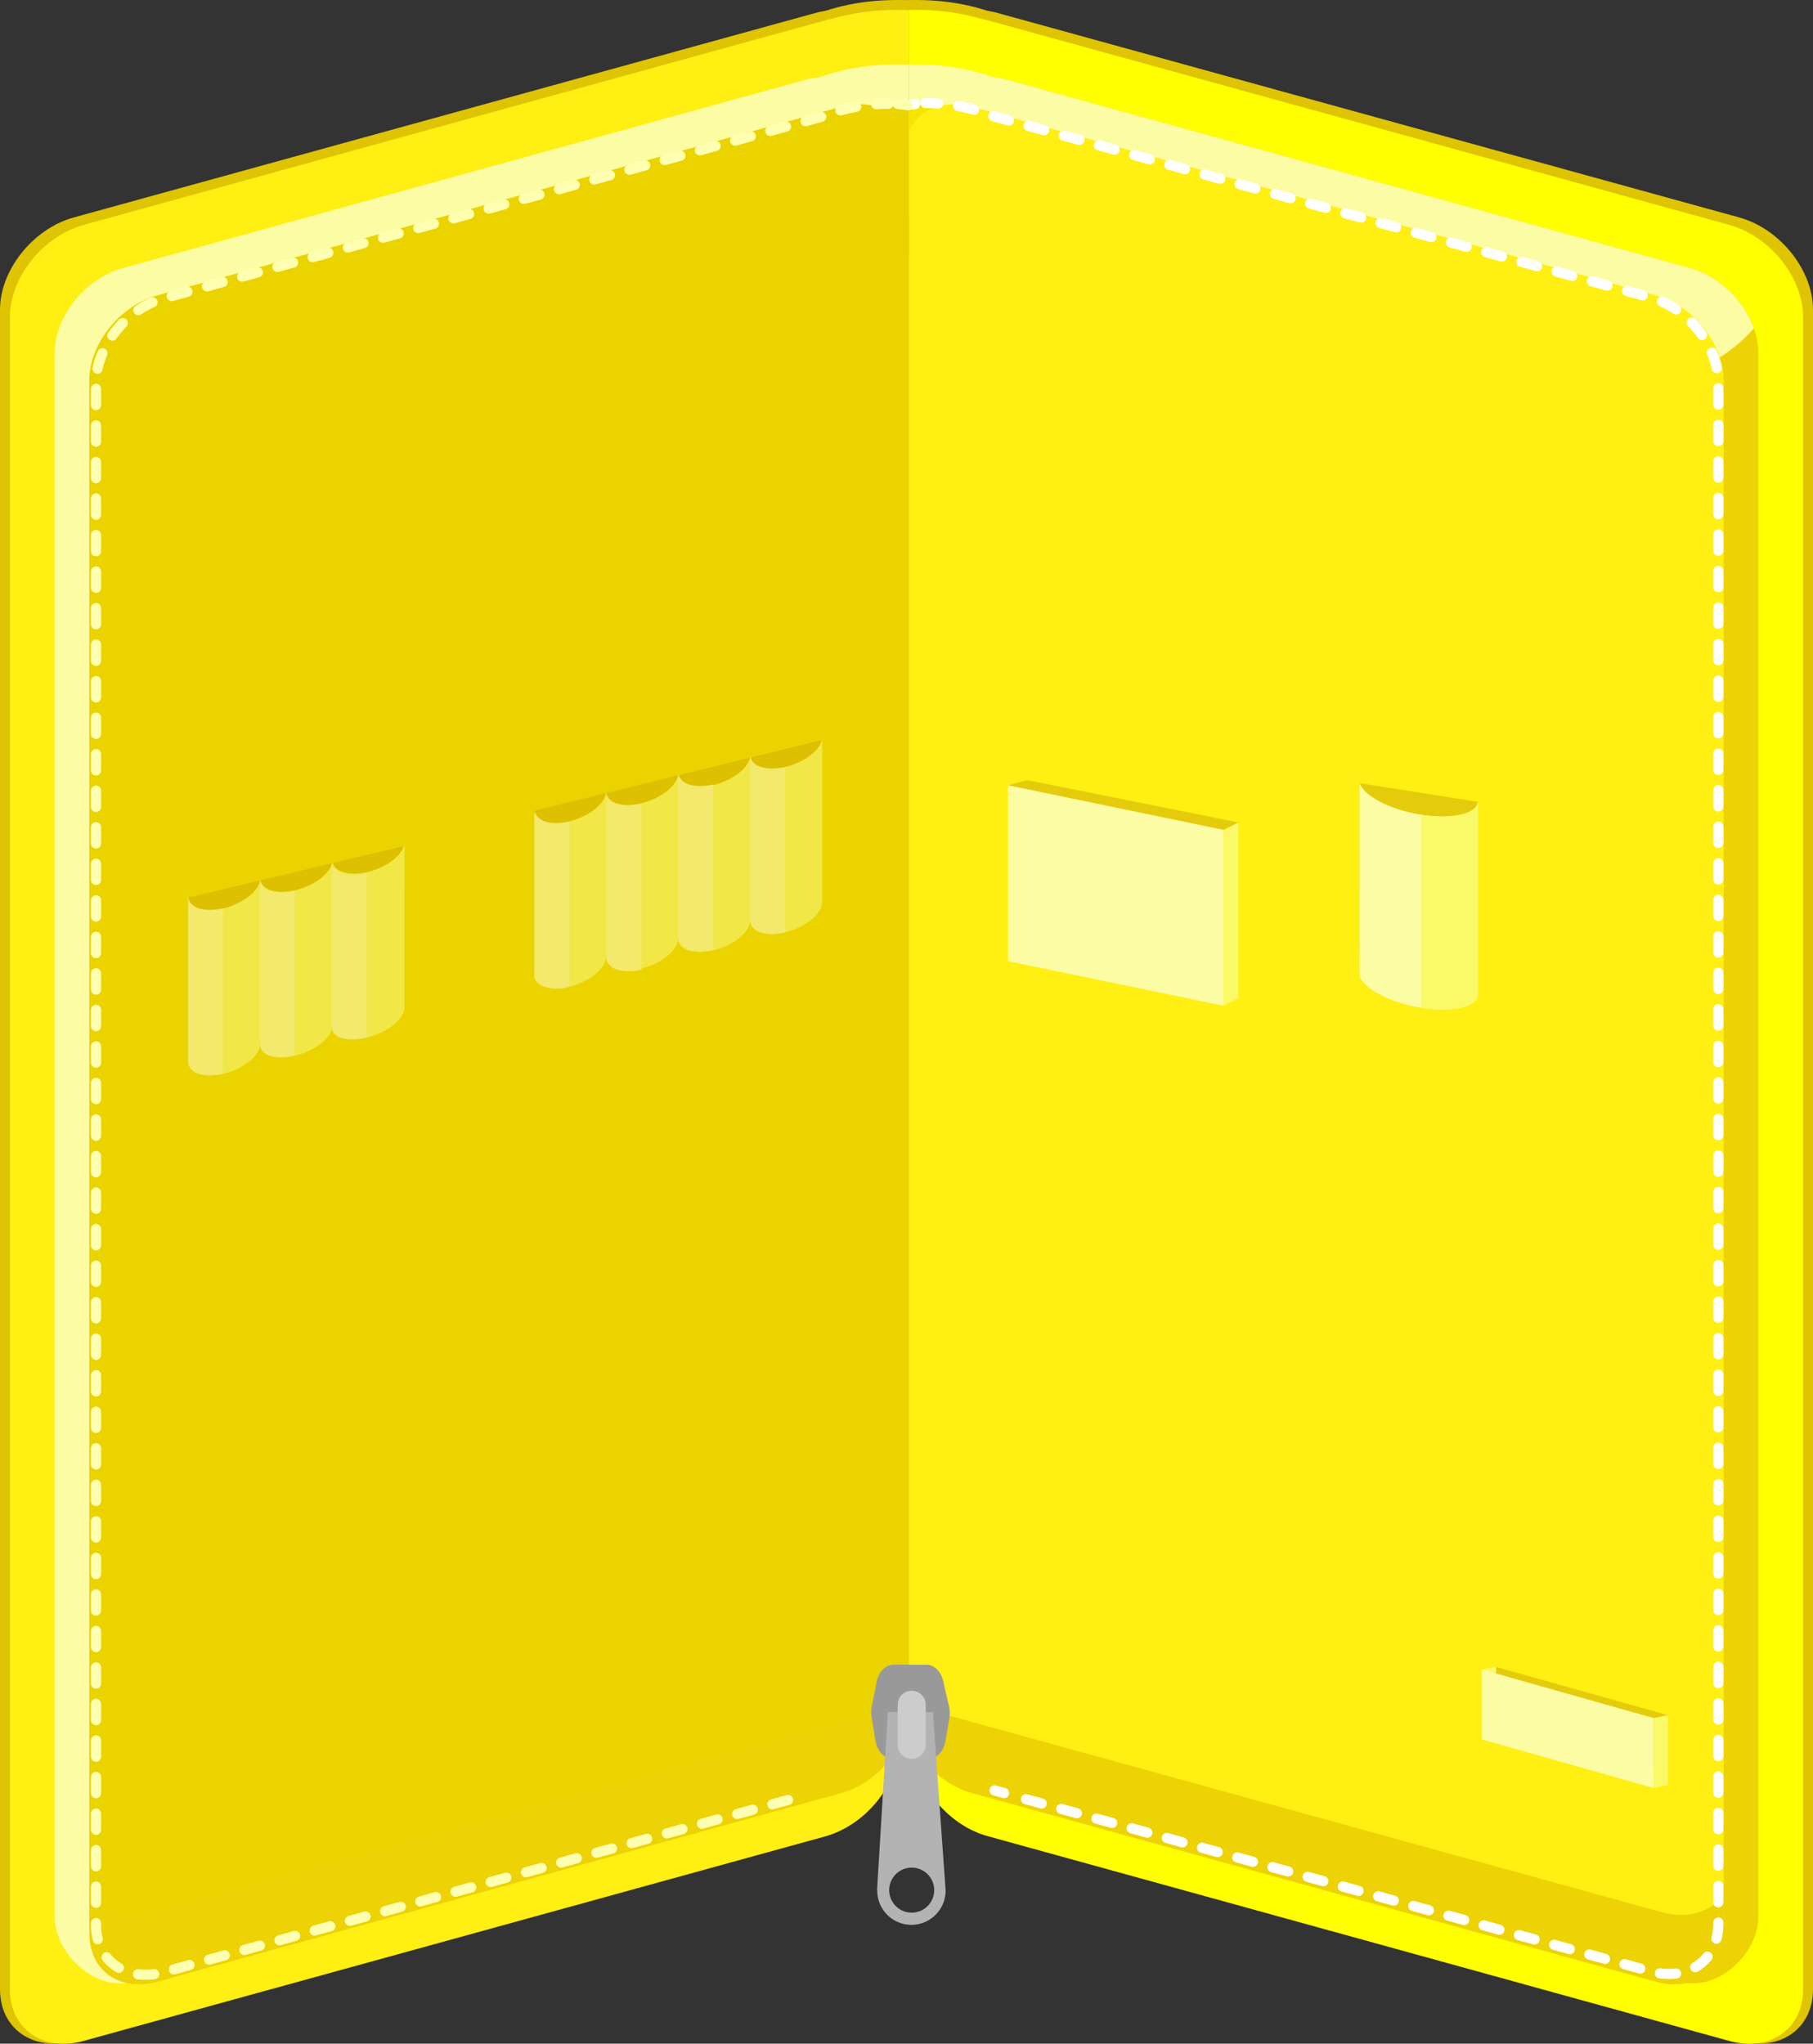 <svg xmlns="http://www.w3.org/2000/svg" width="670.15" height="755.26" viewBox="0 0 670.15 755.26">
  <rect x="0" y="0" width="670.15" height="755.26" fill="#333333" stroke="none"/>
  <defs>
    <style>
      .cls-1 {
        fill: #dec403;
      }

      .cls-1, .cls-10, .cls-11, .cls-12, .cls-13, .cls-14, .cls-15, .cls-16, .cls-17, .cls-18, .cls-19, .cls-2, .cls-20, .cls-3, .cls-4, .cls-5, .cls-6, .cls-8, .cls-9 {
        fill-rule: evenodd;
      }

      .cls-2 {
        fill: #ff0;
      }

      .cls-3 {
        fill: #edd205;
      }

      .cls-4 {
        fill: #fcfca4;
      }

      .cls-5 {
        fill: #f5e500;
      }

      .cls-6 {
        fill: #ffef12;
      }

      .cls-10, .cls-14, .cls-15, .cls-7, .cls-9 {
        fill: none;
        stroke-linecap: round;
        stroke-miterlimit: 22.93;
        stroke-width: 3.75px;
      }

      .cls-10, .cls-7, .cls-9 {
        stroke: #fff;
      }

      .cls-8 {
        fill: #b38900;
      }

      .cls-13, .cls-8 {
        opacity: 0.35;
      }

      .cls-14, .cls-9 {
        stroke-dasharray: 6 7.5;
      }

      .cls-11 {
        fill: #ebd300;
      }

      .cls-12 {
        fill: #999;
      }

      .cls-13 {
        fill: #c29d00;
      }

      .cls-14, .cls-15 {
        stroke: #ffffb2;
      }

      .cls-16 {
        fill: #f1e847;
      }

      .cls-17 {
        fill: #f2e96d;
      }

      .cls-18 {
        fill: #fafa69;
      }

      .cls-19 {
        fill: #b3b3b3;
      }

      .cls-20 {
        fill: #ccc;
      }
    </style>
  </defs>
  <title>пенал жёлтый Asset 2</title>
  <g id="Layer_2" data-name="Layer 2">
    <g id="Layer_1-2" data-name="Layer 1">
      <path class="cls-1" d="M334.16.12c1.51-.12,3-.12,4.58-.12C367.05,0,390,12.71,390,28.38s-23,28.38-51.27,28.38c-1.55,0-3.07,0-4.58-.12Z"/>
      <path class="cls-1" d="M642.88,754.17,368.76,675.83c-15.06-4.15-27.27-19.42-27.27-34.07V23.8c0-14.65,12.21-23.18,27.27-19L642.88,80.36c15.06,4.16,27.27,19.43,27.27,34.08V735.15C670.15,749.8,657.94,758.33,642.88,754.17Z"/>
      <path class="cls-2" d="M334.16,3.78c1.51-.12,3-.12,4.58-.12h.46A86,86,0,0,1,362.89,7c.73.15,1.46.31,2.21.51L639.21,83.11c15.06,4.16,27.27,19.43,27.27,34.08v618c0,14.65-12.21,23.22-27.27,19.07L365.09,678.58c-15.06-4.15-27.27-19.42-27.27-34.07V60.42c-1.23,0-2.45,0-3.66-.11Z"/>
      <path class="cls-3" d="M621.15,732.35l-249-76.09C358.23,652.43,347,638.35,347,624.82V47c0-13.53,11.25-21.4,25.14-17.58L624.79,99.09c13.89,3.83,25.14,17.91,25.14,31.44V708.36C650,721.9,635,736.18,621.15,732.35Z"/>
      <path class="cls-4" d="M628,136.41c8.79-4.28,15.41-9.39,20.27-15.07-3.61-10.22-12.76-19.29-23.49-22.26L372.13,29.41C358.23,25.58,347,33.45,347,47V529.23C436.05,384.59,580,159.81,628,136.41Z"/>
      <path class="cls-4" d="M334.16,23.92c1.51-.07,3-.12,4.58-.12C367.05,23.8,390,36.51,390,52.18s-23,28.38-51.27,28.38c-1.55,0-3.07,0-4.58-.12Z"/>
      <path class="cls-5" d="M334.16,38.57c1.51-.07,3-.12,4.58-.12,28.32,0,51.27,12.71,51.27,28.38s-23,28.38-51.27,28.38c-1.55,0-3.07,0-4.58-.12Z"/>
      <path class="cls-6" d="M612,727.77,359.32,658.09c-13.91-3.83-25.16-17.91-25.16-31.44V57.05c0-13.53,11.25-21.4,25.14-17.58L612,109.16c13.89,3.83,25.14,17.91,25.14,31.44v569.6C637.14,723.73,625.88,731.6,612,727.77Z"/>
      <path class="cls-3" d="M346.72,632.91l267.46,73.75c9.78,2.7,18.31-.09,22.94-6.48v14.6c0,13.53-11.25,21.4-25.14,17.58L359.31,662.68c-13.9-3.84-25.15-17.92-25.15-31.45v-4.86a35.37,35.37,0,0,0,12.56,6.53Z"/>
      <line class="cls-7" x1="367.63" y1="661.67" x2="371.16" y2="662.64"/>
      <polygon class="cls-8" points="502.51 350.44 544.68 332.26 546.31 296.34 502.59 289.44 502.51 350.44"/>
      <polygon class="cls-8" points="553.04 641.75 611.25 653.52 616.5 633.86 552.72 615.97 553.04 641.75"/>
      <path class="cls-9" d="M379.25,664.92,610,728.53c13.89,3.83,25.14-4,25.14-17.58V141.36c0-13.53-11.25-27.61-25.14-31.44L366.89,42.87a67.3,67.3,0,0,0-24.8-4.8"/>
      <path class="cls-10" d="M338.25,38.45q-1.83.16-3.66.44"/>
      <path class="cls-1" d="M336,.12C334.48,0,333,0,331.41,0c-28.32,0-51.27,12.71-51.27,28.38s23,28.38,51.27,28.38c1.55,0,3.07,0,4.58-.12Z"/>
      <path class="cls-1" d="M27.27,754.17,301.4,675.83c15.05-4.15,27.26-19.42,27.26-34.07V23.8c0-14.65-12.21-23.18-27.27-19L27.27,80.36C12.21,84.52,0,99.79,0,114.44V735.15C0,749.8,12.21,758.33,27.27,754.17Z"/>
      <path class="cls-6" d="M336,3.78c-1.51-.12-3-.12-4.58-.12H331A86,86,0,0,0,307.26,7c-.73.15-1.46.31-2.21.51L30.94,83.11C15.87,87.27,3.66,102.54,3.66,117.18v618c0,14.65,12.21,23.22,27.27,19.07l274.13-75.59c15.05-4.19,27.26-19.46,27.26-34.11V60.42c1.23,0,2.45,0,3.66-.11Z"/>
      <path class="cls-4" d="M336,23.92c-1.51-.07-3-.12-4.58-.12-28.32,0-51.27,12.71-51.27,28.38s23,28.38,51.27,28.38c1.55,0,3.07,0,4.58-.12Z"/>
      <path class="cls-11" d="M336,38.57c-1.51-.07-3-.12-4.58-.12-28.32,0-51.27,12.71-51.27,28.38s23,28.38,51.27,28.38c1.55,0,3.07,0,4.58-.12Z"/>
      <path class="cls-4" d="M49,732.35l249-76.09c13.89-3.83,25.14-17.91,25.14-31.44V47c0-13.53-11.25-21.4-25.14-17.58L45.34,99.09C31.45,102.91,20.2,117,20.2,130.52V708.36C20.2,721.9,35.11,736.18,49,732.35Z"/>
      <path class="cls-11" d="M58.15,727.77l252.68-69.68c13.89-3.83,25.14-17.91,25.14-31.44V57.05c0-13.53-11.25-21.4-25.14-17.58L58.15,109.16C44.26,113,33,127.06,33,140.59v569.6C33,723.73,44.26,731.6,58.15,727.77Z"/>
      <path class="cls-3" d="M323.43,632.91,56,706.66c-9.78,2.7-18.31-.09-22.94-6.48v14.6c0,13.53,11.25,21.4,25.14,17.58l252.68-69.68c13.89-3.83,25.14-17.91,25.14-31.44v-4.86a35.33,35.33,0,0,1-12.55,6.53Z"/>
      <path class="cls-12" d="M343.15,650H330c-3.08,0-5.74-2.76-6.38-6.62l-1.47-8.86a10.67,10.67,0,0,1,.06-3.81l1.84-9.21c.74-3.7,3.34-6.29,6.32-6.29h12c2.88,0,5.42,2.43,6.25,6l2.18,9.38a10.58,10.58,0,0,1,.27,2.38,10.71,10.71,0,0,1-.14,1.74l-1.43,8.69c-.64,3.86-3.3,6.63-6.38,6.63h0Z"/>
      <polygon class="cls-13" points="69.61 392.89 149.5 372.29 149.29 312.65 69.6 331.71 69.61 392.89"/>
      <path class="cls-14" d="M291.29,665.21,60.63,728.82c-13.89,3.83-25.14-4-25.14-17.58V141.65c0-13.53,11.25-27.61,25.14-31.44l243-67.05a67.3,67.3,0,0,1,24.8-4.8"/>
      <polygon class="cls-13" points="197.13 360.87 277.03 340.26 303.95 273.42 197.13 299.69 197.13 360.87"/>
      <path class="cls-15" d="M331.9,38.45q1.83.16,3.66.44"/>
      <path class="cls-16" d="M136.2,322.18c-7.32,1.83-13.32-.06-13.32-4.28,0,4.21-6,9.15-13.32,11s-13.32-.06-13.32-4.28c0,4.21-6,9.15-13.32,11s-13.34-.08-13.34-4.28v61.11c0,4.21,6,6.12,13.32,4.28s13.32-6.77,13.32-11c0,4.21,6,6.12,13.32,4.28s13.32-6.77,13.32-11c0,4.21,6,6.12,13.32,4.28s13.32-6.77,13.32-11V311.21C149.52,315.41,143.56,320.33,136.2,322.18Z"/>
      <path class="cls-16" d="M290.63,283.34c-7.32,1.83-13.32-.06-13.32-4.28,0,4.21-6,9.16-13.32,11s-13.32-.06-13.32-4.28c0,4.21-6,9.16-13.32,11S224,296.7,224,292.49c0,4.21-6,9.15-13.32,11s-13.32-.06-13.32-4.28v61.11c0,4.21,6,6.12,13.32,4.28s13.32-6.77,13.32-11c0,4.21,6,6.13,13.32,4.28s13.32-6.77,13.32-11c0,4.21,6,6.12,13.32,4.28s13.32-6.77,13.32-11c0,4.21,6,6.12,13.32,4.28s13.32-6.77,13.32-11V272.37C303.95,276.58,298,281.49,290.63,283.34Z"/>
      <path class="cls-17" d="M82.4,335.69c-7.12,1.64-12.82-.27-12.82-4.39v61.11c0,4.11,5.69,6,12.82,4.39Z"/>
      <path class="cls-17" d="M108.95,329.28c-7.12,1.64-12.82-.27-12.82-4.39V386c0,4.11,5.69,5.76,12.82,4.12Z"/>
      <path class="cls-17" d="M135.49,322.87c-7.12,1.64-12.82-.27-12.82-4.39V379.6c0,4.11,5.69,5.48,12.82,3.84Z"/>
      <path class="cls-17" d="M210.57,303.65c-7.12,1.64-12.82-.27-12.82-4.39v61.11c0,4.11,5.69,6,12.82,4.39Z"/>
      <path class="cls-17" d="M237.12,297.24c-7.12,1.64-12.82-.27-12.82-4.39V354c0,4.11,5.69,6,12.82,4.39Z"/>
      <path class="cls-17" d="M263.67,289.91c-7.12,1.64-12.82-.27-12.82-4.39v61.11c0,4.11,5.69,6,12.82,4.39Z"/>
      <path class="cls-17" d="M290.21,283.5c-7.12,1.64-12.82-.27-12.82-4.39v61.11c0,4.11,5.69,6,12.82,4.39Z"/>
      <polygon class="cls-8" points="376.15 352.13 421.83 331.13 457.75 303.95 379.75 288.31 372.61 290.21 376.15 352.13"/>
      <polygon class="cls-4" points="452.26 371.69 372.61 355.22 372.61 290.21 452.26 306.69 452.26 371.69"/>
      <polygon class="cls-18" points="452.26 371.69 457.75 368.95 457.75 303.95 452.26 306.69 452.26 371.69"/>
      <polygon class="cls-18" points="611.25 660.8 616.5 659.7 616.5 633.86 611.25 634.95 611.25 660.8"/>
      <polygon class="cls-18" points="547.79 642.84 553.04 641.75 553.04 615.9 547.79 617 547.79 642.84"/>
      <path class="cls-4" d="M502.51,289.19c1.27,4.65,10.56,9.73,21.83,11.74,12.14,2.16,22-.07,22-5v71.34c0,4.92-9.84,7.15-22,5-11.27-2-20.52-7.09-21.83-11.74Z"/>
      <path class="cls-18" d="M525.18,301.09c11.76,1.91,21.15-.32,21.15-5.12v71.34c0,4.8-9.4,7-21.15,5.12Z"/>
      <polygon class="cls-4" points="611.25 660.8 547.79 642.84 547.79 617 611.25 634.95 611.25 660.8"/>
      <path class="cls-19" d="M324.18,698.49h.08c0,.08,0,.15,0,.23a12.63,12.63,0,0,0,25.26,0c0-.08,0-.15,0-.23h0v0a12.56,12.56,0,0,0-.09-1.31l-4.6-64.48H328.19l-4,65.8ZM337,690.21a8.32,8.32,0,1,1-8.32,8.32A8.32,8.32,0,0,1,337,690.21Z"/>
      <path class="cls-20" d="M337,624.84h0a5.18,5.18,0,0,1,5.18,5.18v14.79A5.18,5.18,0,0,1,337,650h0a5.18,5.18,0,0,1-5.18-5.18V630A5.18,5.18,0,0,1,337,624.84Z"/>
    </g>
  </g>
</svg>
